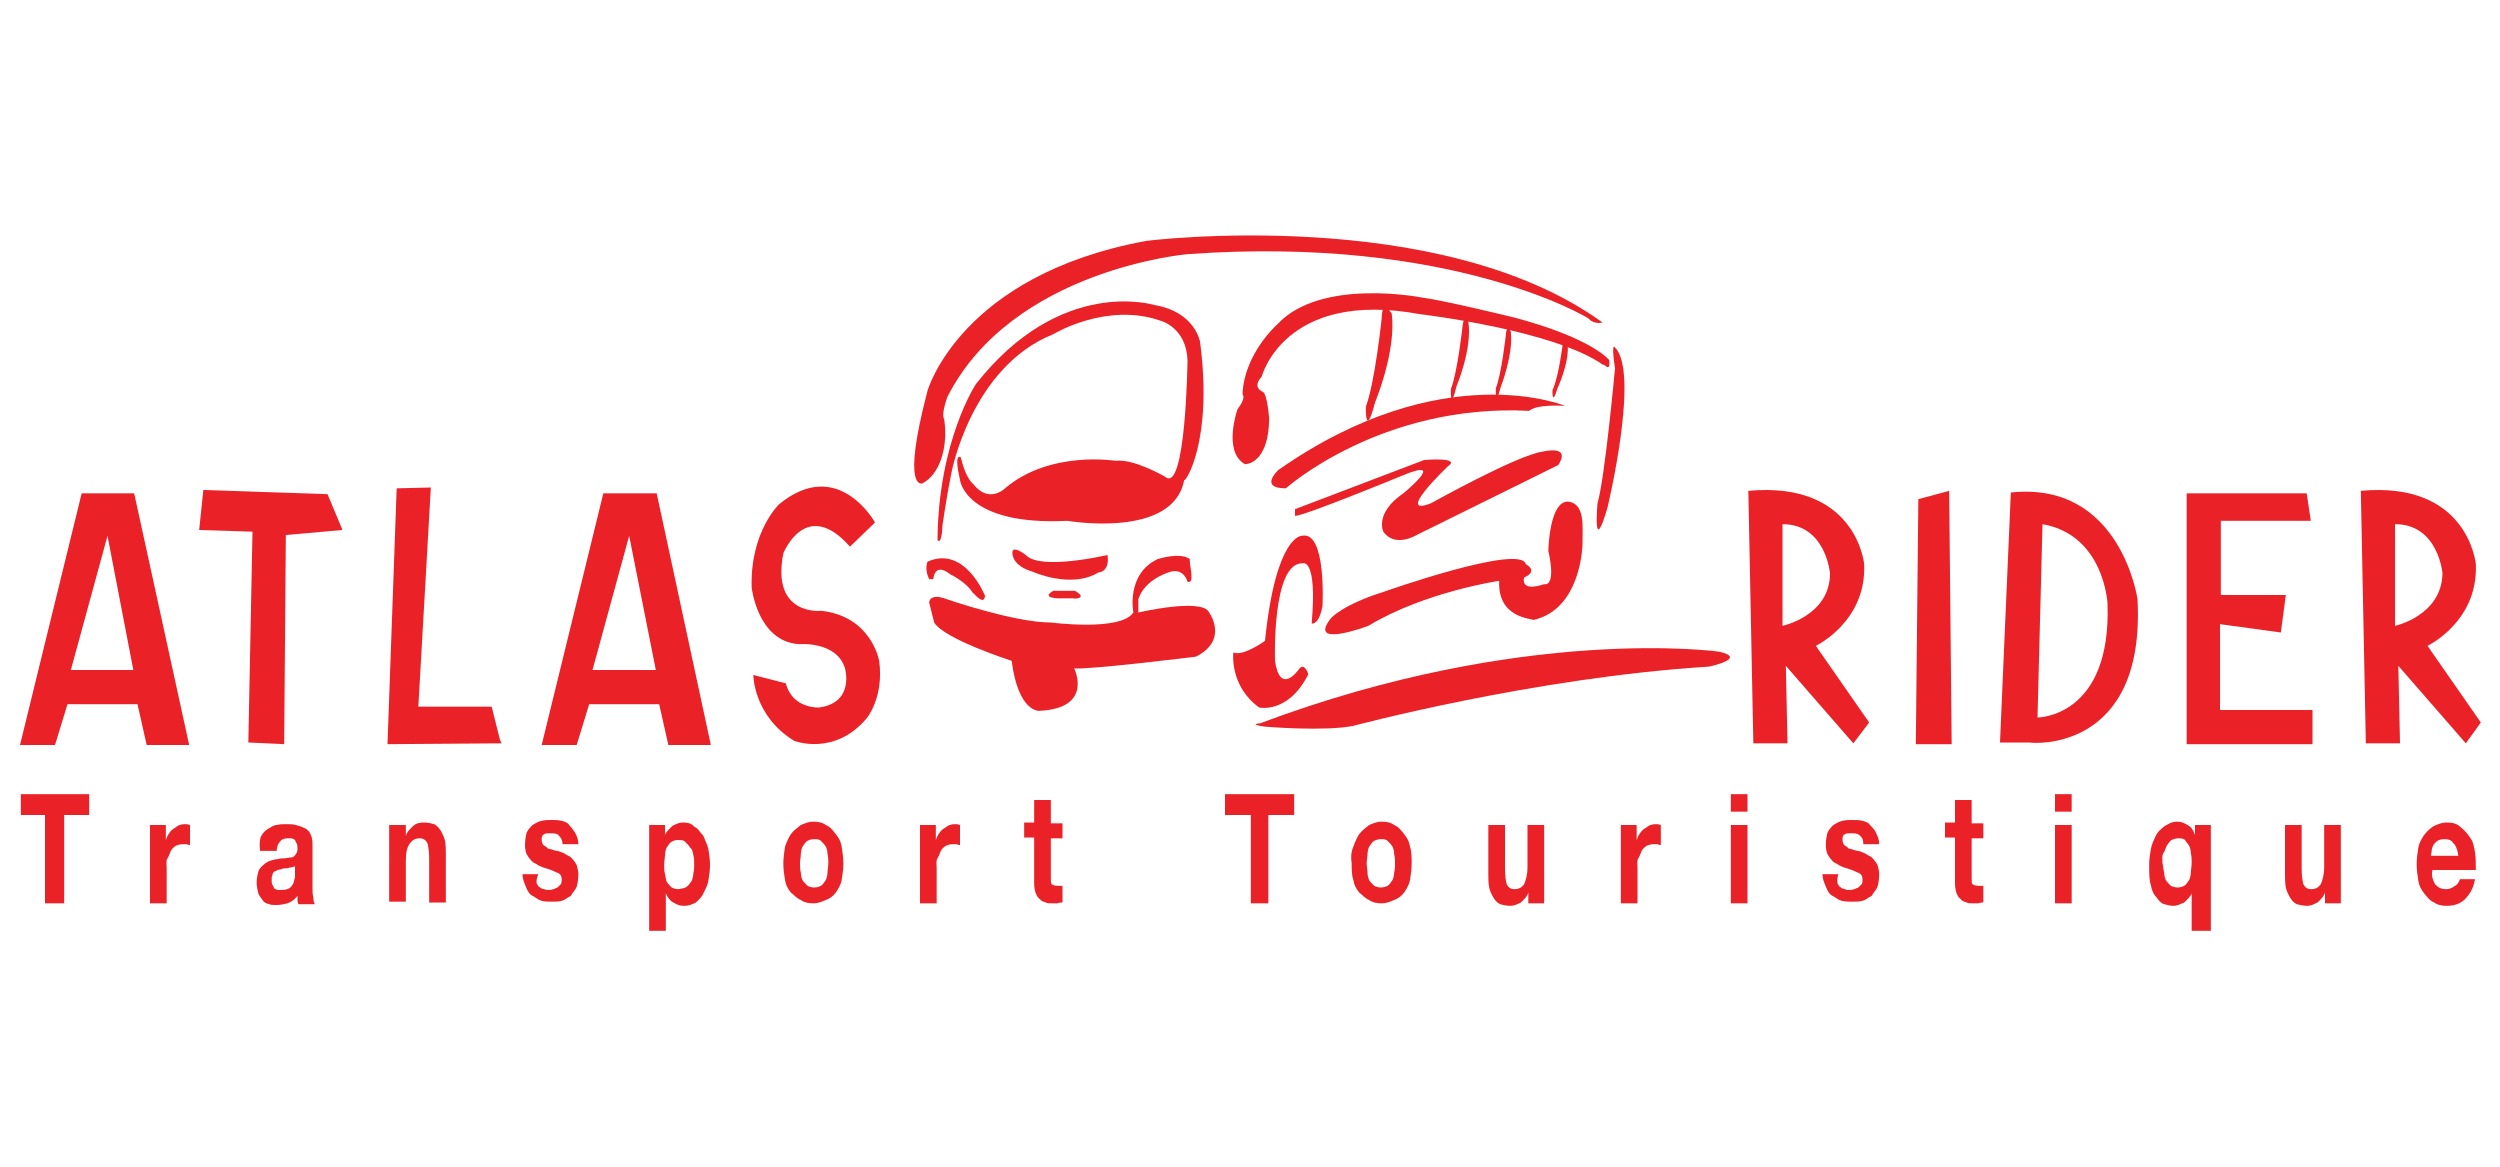 <?xml version="1.0" encoding="utf-8"?>
<!-- Generator: Adobe Illustrator 23.0.1, SVG Export Plug-In . SVG Version: 6.00 Build 0)  -->
<svg version="1.1" id="Calque_1" xmlns="http://www.w3.org/2000/svg" xmlns:xlink="http://www.w3.org/1999/xlink" x="0px" y="0px"
	 width="300px" height="140px" viewBox="0 0 300 140" style="enable-background:new 0 0 300 140;" xml:space="preserve">
<style type="text/css">
	.st0{fill:#EA2127;}
</style>
<g>
	<path class="st0" d="M16.1,59.2H9.8L2.4,89.4h4.2l1.5-4.9h8.4l1.1,4.9h5.1L16.1,59.2z M8.5,80.4l4.4-16.1L16,80.4H8.5z"/>
	<path class="st0" d="M78.8,59.2h-6.4L65,89.4h4.2l1.5-4.9h8.4l1.1,4.9h5.1L78.8,59.2z M71.1,80.4l4.4-16.1l3.2,16.1H71.1z"/>
	<polygon class="st0" points="30.3,63.8 23.9,63.6 24.4,58.8 39.3,59.3 41.1,63.6 34.3,64.2 34.1,89.3 29.8,89.1 	"/>
	<polyline class="st0" points="60.2,89.2 46.5,89.3 47.6,58.6 51.7,58.5 50.2,84.8 59,84.8 60,88.8 	"/>
	<path class="st0" d="M105,62.7c0,0-4.4-8-11.5-2.2c0,0-3.5,3.3-3.3,10c0,0,0.7,6.5,5.7,6.8c0,0,4.5-0.4,5.5,2.9
		c0,0,1.2,4.1-3.1,4.7c0,0-3.2,0.2-4-2.9L90.4,81c0,0,0,4.9,4.9,7.9c0,0,4.8,1.9,8.7-2.7c0,0,2.1-2.5,1.5-6.9c0,0-0.9-5.3-6.9-6
		c0,0-6.1,0.7-4.6-6.9c0,0,2.7-6.8,8-0.8L105,62.7"/>
	<path class="st0" d="M224.3,86.7l-6.4-9.2c0,0,6.1-2.9,5.8-9.8c0,0-0.9-10-13.9-8.8l0.6,30.3h4.1l-0.2-9.3l8.1,9.3L224.3,86.7
		 M213.9,75.1V62.9c5.2,0,5.7,5.9,5.7,5.9C219.6,73.9,213.9,75.1,213.9,75.1"/>
	<path class="st0" d="M297.7,86.7l-6.4-9.2c0,0,6.1-2.9,5.8-9.8c0,0-0.9-10-13.8-8.8l0.6,30.3h4.1l-0.2-9.3l8.1,9.3L297.7,86.7
		 M287.4,75.1V62.9c5.2,0,5.7,5.9,5.7,5.9C293,73.9,287.4,75.1,287.4,75.1"/>
	<polygon class="st0" points="233.9,58.9 234.2,89.3 229.9,89.3 230.2,59.9 	"/>
	<path class="st0" d="M256.5,71.9c0,0-2-14.2-15.2-12.8l-1.3,30h3.6C243.7,89.2,257.5,90.4,256.5,71.9 M244.5,86.1l0.6-23.2
		c7.4,1.3,7.8,9.5,7.8,9.5C253.4,86.1,244.5,86.1,244.5,86.1"/>
	<polygon class="st0" points="277.3,62.5 266.5,62.5 266.5,71.4 274.3,71.4 273.7,75.9 266.4,74.9 266.4,85.2 277.5,85.2 
		277.5,89.3 262.4,89.3 262.4,59.2 276.8,59.2 	"/>
	<path class="st0" d="M190.6,38.2c0,0-16.2-10-48.1-7.7c0,0-21,1.8-28.8,17.1c0,0-0.8,2.1-0.4,2.7c0.5,3.3-0.5,6.6-2.6,7.7
		c0,0-2.6,1.1,0.6-11.1c0,0,3.9-13.9,26.3-18c0,0,35.1-4.4,54.7,9.8C192.3,38.7,191.3,39,190.6,38.2"/>
	<path class="st0" d="M144,41c0,0-0.6-3.6-5.5-4.4c0,0-11.2-3.5-21.4,9.5c0,0-4.5,6.8-4.6,18.7c0,0,0.5,0.8,0.6-1.8
		c0,0,0.5-3.5,1.1-6.4c0,0,2.4-12.6,12.2-16.5c0,0,6.4-3.9,12.9-1.6c0,0,3.1,0.8,3.2,4.8c0,0-0.2,16.1-2.7,13.9c0,0-3.8-2.2-5.9-1.9
		c0,0-7.9-1.3-13.3,3.3c0,0-1.9,1.9-3.8-0.5c0,0-0.9-0.6-1.5-3.2c0,0-0.9-0.8-0.1,2.7c0,0,0.6,5.5,12.9,4.9c0,0,12.7,2.2,14-4.9
		C142.2,58,145.6,52.9,144,41"/>
	<path class="st0" d="M193.1,43.2c0,0-2-2.6-11.4-5.1c0,0-8.6-2.1-11.1-2.4c0,0-12.1-2.4-17.3,3.2c0,0-4,3.5-4.2,8.4
		c0,0,0.5,0.4-0.6,1.8c0,0-1.8,5.1,0.9,6.6c0,0,2.8,0.1,2.9-5.4c0,0-0.2-3.1-0.8-3.3c0,0-1.3-0.5-0.1-1.8c0,0,2.7-10.5,19-7.5
		c0,0,16.1,1.9,22,6.1C192.4,43.5,193.3,44.9,193.1,43.2"/>
	<path class="st0" d="M187.8,48.7c0,0-14.7-6.1-34.4,7.7c0,0-2.4,2.2,0.9,2.2c0,0,11.4-10.2,29.2-9.3
		C183.5,49.4,183.8,48.5,187.8,48.7"/>
	<path class="st0" d="M155.4,61.1l15.5-5.9c0,0,4.6-0.4,2.8,0.8c0,0-6.4,6.1-2,4.4c0,0,10.4-5.8,13.4-6.2c0,0,3.5-0.9,1.9,1.6
		l-17,8.4c0,0-2.6,1.6-4-0.4c0,0-1.1-2.2,2.4-4.6c0,0,5.5-4.5-0.2-2.1c0,0-11.9,4.9-12.8,4.8L155.4,61.1"/>
	<path class="st0" d="M158.7,72.7c0,0,0.5-9.1-2.5-8.4c0,0-3.1-0.1-4.4,12.6c0,0-2.6,1.9-3.8,1.4c0,0-0.5,4,3.1,6.6
		c0,0,3.5,0.8,5.9-4c0,0-0.5-1.6-1.2-0.5c0,0-2.2,3.1-2.8-1.1c0,0-0.4-11.8,3.3-11.7c0,0,1.8-0.8,1.1,7.2
		C157.5,74.9,158.3,74.9,158.7,72.7"/>
	<path class="st0" d="M179.9,69.7c0,0-8.9,1.3-15.7,5.4c0,0-7.4,2.8-4.5-0.9c0,0,1.3-1.6,6.4-3.2c0,0,16.4-5.8,17-3.3
		c0,0,1.6,0.8-0.2,1.6c0,0-0.6,1.8,2.4,0.8c0,0,1.5,0.5,0.5-4c0,0,0.1-6.2,2.5-5.9c1.9,0.4,1.6,2.8,1.6,5.1c0,0-0.1,7.8-5.9,9.1
		C183.8,74.2,179.7,74.2,179.9,69.7"/>
	<path class="st0" d="M206.3,78.2c0,0-23.4-3.3-55.1,8.6c0,0-1.5,0.1,0.6,0.4c0,0,7.2,0.6,10.6-0.1c0,0,21.7-5.8,42.6-7.1
		C205.1,80,209.8,79,206.3,78.2"/>
	<path class="st0" d="M142.5,69.8c0,0-0.4-1.6-2-1.2c0,0-3.1,0.8-3.9,3.3v1.6c0,0,7.7-1.8,8.5,0c0,0,2.4,3.3-1.6,5.3
		c0,0-12.9,1.6-14.6,1.4c0,0,2.4,4.8-4.2,5.1c0,0-2.5,0.2-3.3-6c0,0-8.1-2.6-9.3-4.6l-0.6-2.4c0,0,0-1.2,2.1-0.4
		c0,0,8.1,2.8,12.5,2.8c0,0,8.4,1.1,9.9-1.2c0,0-0.9-4.6,2.9-6.4c0,0,2.7-0.9,3.9,0C142.6,67.4,143.5,70.2,142.5,69.8"/>
	<path class="st0" d="M118.2,71.5c0,0-2.4-6.1-6.9-4.1c0,0-0.4,0.9,0.2,2.1h0.5c0,0,0.1-2.1,2-0.6c0,0,1.9,0.9,2.7,2.2
		C116.8,71.1,118.1,72.8,118.2,71.5"/>
	<path class="st0" d="M129,70.9h-2.6c0,0-1.6,0.8,0.6,0.9h1.8C128.9,71.9,130.6,71.8,129,70.9"/>
	<path class="st0" d="M132.9,66.6c0,0-8.1,1.9-9.8,0c0,0-1.8-1.4-1.6-0.1c0,0,0,1.4,2.4,2.1c0,0,4.6,2.1,7.9,0.1
		C131.9,68.7,133.2,68.6,132.9,66.6"/>
	<path class="st0" d="M165.8,38.2c0,0-0.8,7.7-1.9,10.6c0,0-0.1,4.1,1.1-0.5c0,0,2.6-6.2,2-10.7C166.9,37.6,165.9,35.6,165.8,38.2"
		/>
	<path class="st0" d="M175.5,39.2c0,0-0.6,5.5-1.4,7.5c0,0-0.1,2.9,0.7-0.4c0,0,1.9-4.5,1.4-7.7C176.4,38.7,175.7,37.3,175.5,39.2"
		/>
	<path class="st0" d="M180.7,40.2c0,0-0.5,4.6-1.2,6.4c0,0-0.1,2.5,0.6-0.2c0,0,1.5-3.8,1.2-6.5C181.4,39.9,180.8,38.7,180.7,40.2"
		/>
	<path class="st0" d="M187.5,41.5c0,0-0.5,3.9-1.2,5.3c0,0-0.1,2.1,0.6-0.2c0,0,1.5-3.2,1.2-5.4C188.1,41.3,187.5,40.2,187.5,41.5"
		/>
	<path class="st0" d="M193.8,44.2c0,0-1.2,13.1-2.1,16.2c0,0-0.6,6.7,1.2,0.5c0,0,3.9-16.2,0.9-19.2
		C193.8,41.7,193.3,40.9,193.8,44.2"/>
	<polygon class="st0" points="2.5,97.8 2.5,95.3 10.7,95.3 10.7,97.8 7.7,97.8 7.7,108.4 5.4,108.4 5.4,97.8 	"/>
	<path class="st0" d="M19.9,99v1.8l0,0c0.1-0.2,0.2-0.6,0.4-0.8c0.1-0.2,0.4-0.5,0.6-0.6c0.2-0.1,0.5-0.4,0.7-0.4
		c0.2-0.1,0.5-0.1,0.7-0.1c0.1,0,0.2,0,0.5,0.1v2.4c-0.1,0-0.2,0-0.4-0.1c-0.1,0-0.2,0-0.4,0c-0.4,0-0.7,0.1-0.9,0.2
		c-0.2,0.1-0.5,0.4-0.6,0.6c-0.1,0.2-0.2,0.6-0.4,0.9s-0.1,0.7-0.1,1.2v4.2h-2V99H19.9"/>
	<path class="st0" d="M31.3,100.4c0.2-0.4,0.5-0.7,0.8-0.9c0.4-0.2,0.7-0.5,1.1-0.5c0.4-0.1,0.8-0.1,1.2-0.1s0.7,0,1.1,0.1
		c0.4,0.1,0.7,0.2,1.1,0.4c0.4,0.2,0.6,0.5,0.7,0.8c0.2,0.4,0.2,0.8,0.2,1.4v4.9c0,0.5,0,0.8,0.1,1.2c0,0.4,0.1,0.7,0.2,0.8h-2
		c0-0.1-0.1-0.2-0.1-0.5c0-0.1,0-0.4,0-0.5c-0.4,0.5-0.7,0.7-1.2,0.9c-0.5,0.1-0.8,0.2-1.3,0.2c-0.4,0-0.7,0-0.9-0.1
		c-0.4-0.1-0.6-0.2-0.8-0.5s-0.4-0.5-0.5-0.8c-0.1-0.4-0.2-0.8-0.2-1.3c0-0.6,0.1-0.9,0.2-1.3c0.1-0.4,0.4-0.6,0.6-0.8
		c0.2-0.2,0.5-0.4,0.8-0.5c0.4-0.1,0.6-0.2,0.9-0.2c0.4-0.1,0.6-0.1,0.8-0.1s0.6-0.1,0.8-0.1c0.2,0,0.4-0.1,0.6-0.4
		c0.1-0.1,0.2-0.4,0.2-0.6c0-0.2,0-0.5-0.1-0.7c-0.1-0.1-0.1-0.2-0.2-0.4c-0.1-0.1-0.2-0.1-0.4-0.2c-0.1,0-0.4,0-0.5,0
		c-0.4,0-0.7,0.1-0.9,0.4c-0.2,0.2-0.4,0.6-0.4,1.1h-2C31.1,101.2,31.2,100.7,31.3,100.4 M35.3,104c-0.1,0-0.2,0.1-0.5,0.1
		c-0.1,0-0.2,0.1-0.5,0.1c-0.1,0-0.4,0-0.5,0.1c-0.1,0-0.4,0.1-0.5,0.1c-0.1,0.1-0.2,0.1-0.4,0.2c-0.1,0.1-0.2,0.2-0.2,0.4
		c-0.1,0.1-0.1,0.4-0.1,0.6c0,0.2,0,0.5,0.1,0.6c0.1,0.1,0.1,0.2,0.2,0.4c0.1,0.1,0.2,0.1,0.4,0.2c0.1,0,0.4,0,0.5,0
		c0.4,0,0.7-0.1,0.9-0.2c0.2-0.1,0.4-0.4,0.5-0.6c0.1-0.2,0.1-0.5,0.2-0.7c0-0.2,0-0.5,0-0.6v-0.9C35.6,103.9,35.4,103.9,35.3,104"
		/>
	<path class="st0" d="M48.7,99v1.3l0,0c0.2-0.6,0.6-0.9,0.9-1.2s0.8-0.4,1.2-0.4c0.6,0,0.9,0.1,1.3,0.2c0.4,0.2,0.6,0.5,0.8,0.8
		c0.2,0.4,0.4,0.7,0.5,1.2c0.1,0.5,0.1,1.1,0.1,1.6v5.8h-2v-5.3c0-0.8-0.1-1.4-0.2-1.8c-0.2-0.4-0.5-0.6-0.9-0.6
		c-0.6,0-0.9,0.2-1.2,0.6c-0.4,0.5-0.5,1.2-0.5,2.1v4.9h-2V99H48.7"/>
	<path class="st0" d="M64.4,106c0.1,0.2,0.2,0.4,0.4,0.5c0.1,0.1,0.4,0.2,0.5,0.2c0.2,0.1,0.4,0.1,0.6,0.1c0.1,0,0.2,0,0.5-0.1
		c0.1,0,0.2-0.1,0.5-0.2c0.1-0.1,0.2-0.2,0.4-0.4c0.1-0.1,0.1-0.4,0.1-0.6c0-0.4-0.2-0.7-0.6-0.8c-0.4-0.2-0.9-0.4-1.6-0.6
		c-0.2-0.1-0.6-0.2-0.8-0.4c-0.2-0.1-0.5-0.2-0.7-0.5c-0.2-0.2-0.4-0.5-0.5-0.7s-0.2-0.6-0.2-1.1c0-0.6,0.1-1.1,0.2-1.5
		c0.2-0.4,0.5-0.7,0.7-0.9c0.4-0.2,0.6-0.4,1.1-0.5c0.4-0.1,0.7-0.1,1.2-0.1c0.4,0,0.8,0,1.2,0.1c0.4,0.1,0.7,0.2,0.9,0.5
		c0.2,0.2,0.5,0.6,0.7,0.9c0.2,0.4,0.4,0.8,0.4,1.4h-1.9c0-0.5-0.2-0.8-0.5-1.1c-0.2-0.2-0.6-0.2-0.9-0.2c-0.1,0-0.2,0-0.4,0
		c-0.1,0-0.2,0-0.4,0.1c-0.1,0.1-0.2,0.1-0.2,0.2c-0.1,0.1-0.1,0.2-0.1,0.5c0,0.2,0.1,0.5,0.2,0.6c0.1,0.1,0.4,0.2,0.5,0.4
		c0.2,0.1,0.5,0.1,0.7,0.2c0.2,0.1,0.6,0.1,0.8,0.2c0.2,0.1,0.6,0.2,0.8,0.4c0.2,0.1,0.5,0.2,0.7,0.5c0.2,0.2,0.4,0.5,0.5,0.7
		c0.1,0.4,0.2,0.7,0.2,1.1c0,0.6-0.1,1.2-0.2,1.5c-0.2,0.5-0.5,0.7-0.7,1.1c-0.4,0.2-0.7,0.5-1.1,0.6s-0.8,0.1-1.2,0.1
		c-0.5,0-0.8,0-1.2-0.1s-0.7-0.4-1.1-0.6c-0.4-0.2-0.6-0.6-0.8-1.1c-0.2-0.5-0.4-0.9-0.4-1.5h1.9C64.3,105.6,64.4,105.8,64.4,106"/>
	<path class="st0" d="M79.8,99v1.2l0,0c0.2-0.5,0.6-0.8,0.9-1.1c0.4-0.2,0.8-0.4,1.2-0.4c0.6,0,1.1,0.1,1.4,0.5
		c0.5,0.2,0.7,0.7,1.1,1.1c0.2,0.5,0.5,1.1,0.6,1.6s0.2,1.3,0.2,1.9c0,0.6-0.1,1.3-0.2,1.9c-0.1,0.6-0.4,1.1-0.6,1.5
		c-0.2,0.5-0.6,0.8-0.9,1.1c-0.4,0.2-0.8,0.4-1.4,0.4c-0.5,0-0.8-0.1-1.3-0.4c-0.4-0.2-0.7-0.6-0.9-1.1l0,0v4.5h-2V99H79.8
		 M82.4,106.4c0.2-0.1,0.4-0.4,0.6-0.7c0.1-0.2,0.2-0.6,0.2-0.9c0.1-0.4,0.1-0.7,0.1-1.1s0-0.7-0.1-1.1c-0.1-0.4-0.1-0.7-0.4-0.9
		c-0.1-0.2-0.4-0.5-0.6-0.7c-0.2-0.2-0.5-0.2-0.8-0.2c-0.4,0-0.6,0.1-0.8,0.2c-0.2,0.1-0.4,0.4-0.6,0.7c-0.1,0.2-0.2,0.6-0.2,0.9
		s-0.1,0.7-0.1,1.2c0,0.4,0,0.7,0.1,1.1c0.1,0.4,0.1,0.7,0.2,0.9c0.1,0.2,0.4,0.5,0.6,0.7c0.2,0.1,0.5,0.2,0.8,0.2
		C81.9,106.6,82.2,106.6,82.4,106.4"/>
	<path class="st0" d="M94.2,101.6c0.2-0.6,0.5-1.2,0.7-1.5c0.4-0.5,0.7-0.7,1.2-1.1c0.5-0.2,0.9-0.4,1.5-0.4s1.1,0.1,1.5,0.4
		c0.5,0.2,0.8,0.6,1.2,1.1c0.4,0.5,0.6,0.9,0.7,1.5s0.2,1.3,0.2,2s-0.1,1.4-0.2,2c-0.1,0.6-0.5,1.2-0.7,1.5
		c-0.4,0.5-0.7,0.7-1.2,0.9c-0.5,0.2-0.9,0.4-1.5,0.4s-1.1-0.1-1.5-0.4c-0.5-0.2-0.8-0.6-1.2-0.9c-0.4-0.5-0.6-0.9-0.7-1.5
		c-0.1-0.6-0.2-1.3-0.2-2C94,103,94.1,102.3,94.2,101.6 M96.1,104.7c0,0.4,0.1,0.7,0.2,0.9c0.1,0.2,0.4,0.5,0.6,0.7
		c0.2,0.1,0.5,0.2,0.8,0.2c0.4,0,0.6-0.1,0.8-0.2c0.2-0.1,0.4-0.4,0.6-0.7c0.1-0.2,0.2-0.6,0.2-0.9s0.1-0.7,0.1-1.1s0-0.7-0.1-1.1
		c0-0.4-0.1-0.7-0.2-0.9c-0.1-0.2-0.4-0.5-0.6-0.7c-0.2-0.2-0.5-0.2-0.8-0.2c-0.4,0-0.6,0.1-0.8,0.2c-0.2,0.1-0.4,0.4-0.6,0.7
		c-0.1,0.2-0.2,0.6-0.2,0.9s-0.1,0.7-0.1,1.1S96,104.4,96.1,104.7"/>
	<path class="st0" d="M112.3,99v1.8l0,0c0.1-0.2,0.2-0.6,0.4-0.8c0.1-0.2,0.4-0.5,0.6-0.6c0.2-0.1,0.5-0.4,0.7-0.4
		c0.2-0.1,0.5-0.1,0.7-0.1c0.1,0,0.2,0,0.5,0.1v2.4c-0.1,0-0.2,0-0.4-0.1c-0.1,0-0.2,0-0.4,0c-0.4,0-0.7,0.1-0.9,0.2
		c-0.2,0.1-0.5,0.4-0.6,0.6c-0.1,0.2-0.2,0.6-0.4,0.9s-0.1,0.7-0.1,1.2v4.2h-2V99H112.3"/>
	<path class="st0" d="M127.5,99v1.6h-1.4v4.7c0,0.5,0,0.7,0.1,0.8c0.1,0.1,0.4,0.2,0.7,0.2c0.1,0,0.2,0,0.4,0c0.1,0,0.2,0,0.2,0v2
		c-0.1,0-0.4,0-0.6,0.1c-0.2,0-0.4,0-0.6,0c-0.4,0-0.6,0-0.8-0.1c-0.2-0.1-0.5-0.1-0.7-0.4c-0.2-0.1-0.4-0.4-0.5-0.7
		c-0.1-0.2-0.2-0.7-0.2-1.2v-5.5h-1.2v-1.8h1.2V96h2v2.8h1.4"/>
	<polygon class="st0" points="147,97.8 147,95.3 155.3,95.3 155.3,97.8 152.2,97.8 152.2,108.4 150.1,108.4 150.1,97.8 	"/>
	<path class="st0" d="M162.4,101.6c0.2-0.6,0.5-1.2,0.7-1.5c0.4-0.5,0.7-0.7,1.2-1.1c0.5-0.2,0.9-0.4,1.5-0.4s1.1,0.1,1.5,0.4
		c0.5,0.2,0.8,0.6,1.2,1.1c0.4,0.5,0.6,0.9,0.7,1.5c0.2,0.6,0.2,1.3,0.2,2s-0.1,1.4-0.2,2c-0.1,0.6-0.5,1.2-0.7,1.5
		c-0.4,0.5-0.7,0.7-1.2,0.9c-0.5,0.2-0.9,0.4-1.5,0.4s-1.1-0.1-1.5-0.4c-0.5-0.2-0.8-0.6-1.2-0.9c-0.4-0.5-0.6-0.9-0.7-1.5
		c-0.2-0.6-0.2-1.3-0.2-2C162.1,103,162.1,102.3,162.4,101.6 M164.1,104.7c0,0.4,0.1,0.7,0.2,0.9c0.1,0.2,0.4,0.5,0.6,0.7
		c0.2,0.1,0.5,0.2,0.8,0.2s0.6-0.1,0.8-0.2c0.2-0.1,0.4-0.4,0.6-0.7c0.1-0.2,0.2-0.6,0.2-0.9c0.1-0.4,0.1-0.7,0.1-1.1s0-0.7-0.1-1.1
		c0-0.4-0.1-0.7-0.2-0.9c-0.1-0.2-0.4-0.5-0.6-0.7c-0.2-0.2-0.5-0.2-0.8-0.2s-0.6,0.1-0.8,0.2c-0.2,0.1-0.4,0.4-0.6,0.7
		c-0.1,0.2-0.2,0.6-0.2,0.9s-0.1,0.7-0.1,1.1S164.1,104.4,164.1,104.7"/>
	<path class="st0" d="M183.4,108.4v-1.3l0,0c-0.2,0.6-0.6,0.9-0.9,1.2c-0.4,0.2-0.8,0.4-1.2,0.4c-0.6,0-0.9-0.1-1.3-0.2
		c-0.4-0.2-0.6-0.5-0.8-0.8c-0.2-0.4-0.4-0.7-0.5-1.2c-0.1-0.5-0.1-1.1-0.1-1.6V99h2v5.3c0,0.8,0.1,1.4,0.2,1.8
		c0.2,0.4,0.5,0.6,0.9,0.6c0.6,0,0.9-0.2,1.2-0.6c0.2-0.5,0.4-1.1,0.4-2.1V99h2v9.4L183.4,108.4"/>
	<path class="st0" d="M196.4,99v1.8l0,0c0.1-0.2,0.2-0.6,0.4-0.8c0.1-0.2,0.4-0.5,0.6-0.6c0.2-0.1,0.5-0.4,0.7-0.4
		c0.2-0.1,0.5-0.1,0.7-0.1c0.1,0,0.2,0,0.5,0.1v2.4c-0.1,0-0.2,0-0.4-0.1c-0.1,0-0.2,0-0.4,0c-0.4,0-0.7,0.1-0.9,0.2
		c-0.2,0.1-0.5,0.4-0.6,0.6c-0.1,0.2-0.2,0.6-0.4,0.9s-0.1,0.7-0.1,1.2v4.2h-2V99H196.4"/>
	<path class="st0" d="M207.7,95.3h2v2.1h-2V95.3z M207.7,99h2v9.4h-2V99z"/>
	<path class="st0" d="M220.5,106c0.1,0.2,0.2,0.4,0.4,0.5c0.1,0.1,0.4,0.2,0.5,0.2c0.1,0.1,0.4,0.1,0.6,0.1c0.1,0,0.2,0,0.5-0.1
		c0.1,0,0.2-0.1,0.5-0.2c0.1-0.1,0.2-0.2,0.4-0.4c0.1-0.1,0.1-0.4,0.1-0.6c0-0.4-0.2-0.7-0.6-0.8c-0.4-0.2-0.9-0.4-1.6-0.6
		c-0.2-0.1-0.6-0.2-0.8-0.4c-0.2-0.1-0.5-0.2-0.7-0.5c-0.2-0.2-0.4-0.5-0.5-0.7c-0.1-0.2-0.2-0.6-0.2-1.1c0-0.6,0.1-1.1,0.2-1.5
		c0.2-0.4,0.5-0.7,0.7-0.9c0.4-0.2,0.6-0.4,1.1-0.5c0.4-0.1,0.7-0.1,1.2-0.1c0.4,0,0.8,0,1.2,0.1c0.4,0.1,0.7,0.2,0.9,0.5
		c0.2,0.2,0.6,0.6,0.7,0.9c0.2,0.4,0.4,0.8,0.4,1.4h-1.9c0-0.5-0.1-0.8-0.5-1.1c-0.2-0.2-0.6-0.2-0.9-0.2c-0.1,0-0.2,0-0.4,0
		s-0.2,0-0.4,0.1s-0.2,0.1-0.2,0.2c-0.1,0.1-0.1,0.2-0.1,0.5c0,0.2,0.1,0.5,0.2,0.6c0.1,0.1,0.4,0.2,0.5,0.4
		c0.2,0.1,0.5,0.1,0.7,0.2c0.2,0.1,0.6,0.1,0.8,0.2c0.2,0.1,0.6,0.2,0.8,0.4c0.2,0.1,0.5,0.2,0.7,0.5c0.2,0.2,0.4,0.5,0.5,0.7
		c0.1,0.4,0.2,0.7,0.2,1.1c0,0.6-0.1,1.2-0.2,1.5c-0.2,0.5-0.5,0.7-0.7,1.1c-0.4,0.2-0.7,0.5-1.1,0.6c-0.4,0.1-0.8,0.1-1.2,0.1
		c-0.5,0-0.8,0-1.3-0.1c-0.4-0.1-0.7-0.4-1.1-0.6c-0.4-0.2-0.6-0.6-0.8-1.1s-0.4-0.9-0.4-1.5h1.9C220.4,105.6,220.5,105.8,220.5,106
		"/>
	<path class="st0" d="M238,99v1.6h-1.4v4.7c0,0.5,0,0.7,0.1,0.8c0.1,0.1,0.4,0.2,0.7,0.2c0.1,0,0.2,0,0.4,0c0.1,0,0.2,0,0.2,0v2
		c-0.1,0-0.4,0-0.6,0.1c-0.2,0-0.4,0-0.6,0c-0.4,0-0.6,0-0.8-0.1c-0.2-0.1-0.5-0.1-0.7-0.4c-0.2-0.1-0.4-0.4-0.5-0.7
		c-0.1-0.2-0.2-0.7-0.2-1.2v-5.5h-1.2v-1.8h1.2V96h2v2.8h1.4"/>
	<path class="st0" d="M246.6,95.3h2v2.1h-2V95.3z M246.6,99h2v9.4h-2V99z"/>
	<path class="st0" d="M263,111.7v-4.5l0,0c-0.2,0.5-0.6,0.8-0.9,1.1c-0.5,0.2-0.8,0.4-1.3,0.4c-0.4,0-0.7-0.1-1.1-0.2
		c-0.4-0.1-0.7-0.5-0.9-0.8c-0.4-0.4-0.6-0.9-0.7-1.5c-0.2-0.6-0.2-1.4-0.2-2.4c0-0.7,0.1-1.3,0.2-1.9c0.1-0.6,0.4-1.2,0.6-1.6
		c0.2-0.5,0.6-0.8,1.1-1.2c0.4-0.2,0.8-0.5,1.4-0.5c0.5,0,0.8,0.1,1.3,0.4c0.4,0.2,0.7,0.6,0.9,1.2l0,0v-1.2h1.9v12.7H263
		 M259.7,104.7c0,0.4,0.1,0.7,0.2,0.9c0.1,0.2,0.4,0.5,0.6,0.7c0.2,0.1,0.5,0.2,0.8,0.2s0.6-0.1,0.8-0.2s0.4-0.4,0.6-0.7
		c0.1-0.2,0.2-0.6,0.2-0.9s0.1-0.7,0.1-1.2c0-0.4,0-0.7-0.1-1.1c0-0.4-0.1-0.7-0.2-0.9c-0.1-0.2-0.4-0.5-0.5-0.7
		c-0.2-0.2-0.5-0.2-0.8-0.2s-0.6,0.1-0.8,0.2s-0.4,0.4-0.6,0.7c-0.1,0.2-0.2,0.6-0.4,0.9s-0.1,0.7-0.1,1.2
		C259.6,104,259.6,104.4,259.7,104.7"/>
	<path class="st0" d="M279,108.4v-1.3l0,0c-0.2,0.6-0.6,0.9-0.9,1.2c-0.4,0.2-0.8,0.4-1.2,0.4c-0.5,0-0.9-0.1-1.3-0.2
		c-0.4-0.2-0.6-0.5-0.8-0.8c-0.2-0.4-0.4-0.7-0.5-1.2c-0.1-0.5-0.1-1.1-0.1-1.6V99h2v5.3c0,0.8,0.1,1.4,0.2,1.8
		c0.2,0.4,0.5,0.6,0.9,0.6c0.6,0,0.9-0.2,1.2-0.6c0.2-0.5,0.4-1.1,0.4-2.1V99h2v9.4L279,108.4"/>
	<path class="st0" d="M292.2,106.1c0.4,0.4,0.7,0.6,1.3,0.6c0.4,0,0.7-0.1,1.1-0.4c0.4-0.2,0.5-0.6,0.6-0.8h1.8
		c-0.2,1.2-0.7,1.9-1.3,2.5c-0.6,0.5-1.3,0.7-2.1,0.7c-0.6,0-1.1-0.1-1.5-0.4c-0.5-0.2-0.8-0.6-1.2-1.1c-0.4-0.5-0.6-0.9-0.7-1.5
		c-0.1-0.6-0.2-1.3-0.2-2s0.1-1.4,0.2-2c0.1-0.6,0.5-1.2,0.7-1.5c0.4-0.5,0.7-0.8,1.2-1.1c0.5-0.2,0.9-0.4,1.5-0.4s1.2,0.1,1.6,0.5
		c0.5,0.4,0.8,0.7,1.2,1.3c0.4,0.5,0.5,1.2,0.6,1.8c0.1,0.7,0.1,1.4,0.1,2.1h-5.2C291.7,105.1,292,105.7,292.2,106.1 M294.4,101.2
		c-0.2-0.4-0.6-0.5-1.1-0.5c-0.4,0-0.6,0.1-0.8,0.2c-0.2,0.1-0.4,0.4-0.5,0.5c-0.1,0.2-0.2,0.5-0.2,0.7c0,0.2-0.1,0.5-0.1,0.6h3.3
		C294.9,102,294.7,101.4,294.4,101.2"/>
</g>
</svg>
